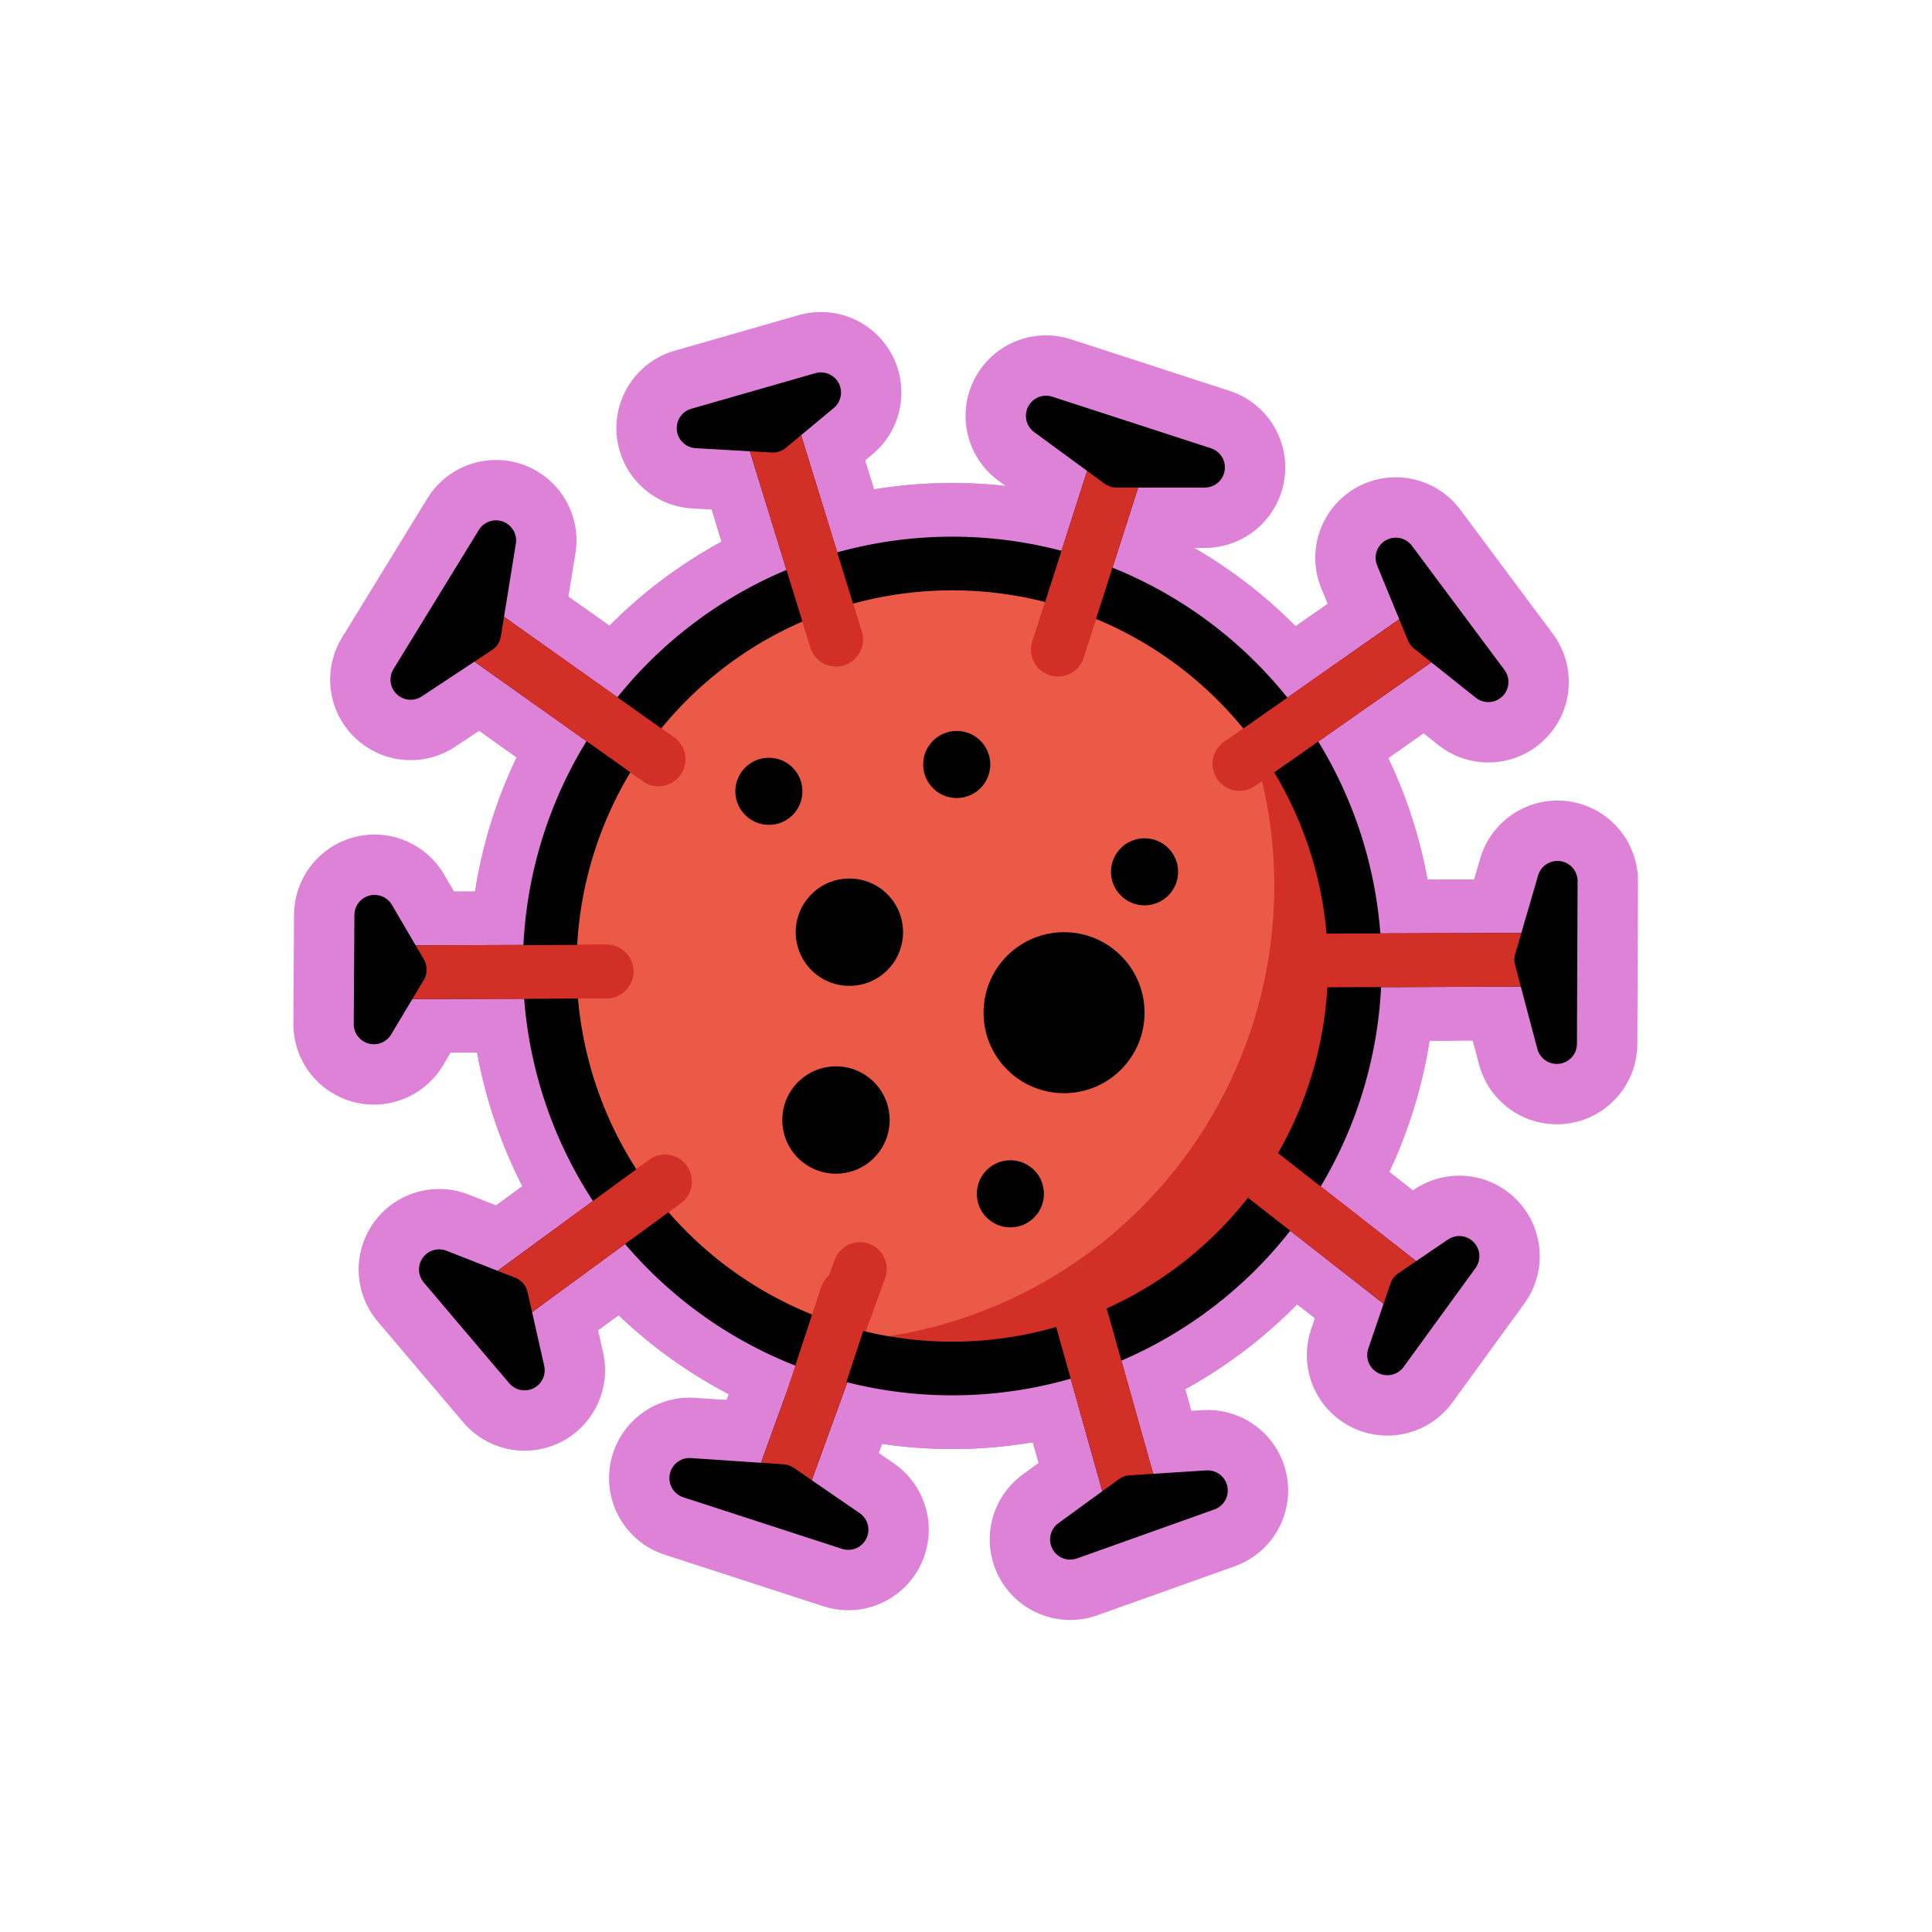 <svg id="emoji" viewBox="0 0 72 72" xmlns="http://www.w3.org/2000/svg">
  
  
  
  
<g id="white-padding"><g id="line-supplement">
    <line x1="41.84" x2="39.428" y1="16.692" y2="24.209" fill="none" stroke="#dd82d7" stroke-linecap="round" stroke-miterlimit="10" stroke-width="6" stroke-linejoin="round"></line>
    <line x1="28.69" x2="31.157" y1="15.836" y2="23.836" fill="none" stroke="#dd82d7" stroke-linecap="round" stroke-miterlimit="10" stroke-width="6" stroke-linejoin="round"></line>
    <line x1="17.149" x2="24.541" y1="23.052" y2="28.299" fill="none" stroke="#dd82d7" stroke-linecap="round" stroke-miterlimit="10" stroke-width="6" stroke-linejoin="round"></line>
    <line x1="14.71" x2="22.605" y1="36.234" y2="36.205" fill="none" stroke="#dd82d7" stroke-linecap="round" stroke-miterlimit="10" stroke-width="6" stroke-linejoin="round"></line>
    <line x1="18.412" x2="24.781" y1="48.696" y2="44.032" fill="none" stroke="#dd82d7" stroke-linecap="round" stroke-miterlimit="10" stroke-width="6" stroke-linejoin="round"></line>
    <line x1="29.135" x2="32.047" y1="55.308" y2="47.291" fill="none" stroke="#dd82d7" stroke-linecap="round" stroke-miterlimit="10" stroke-width="6" stroke-linejoin="round"></line>
    <line x1="42.285" x2="40.318" y1="56.164" y2="49.164" fill="none" stroke="#dd82d7" stroke-linecap="round" stroke-miterlimit="10" stroke-width="6" stroke-linejoin="round"></line>
    <line x1="52.839" x2="46.935" y1="48.317" y2="43.701" fill="none" stroke="#dd82d7" stroke-linecap="round" stroke-miterlimit="10" stroke-width="6" stroke-linejoin="round"></line>
    <line x1="57.765" x2="48.87" y1="35.766" y2="35.795" fill="none" stroke="#dd82d7" stroke-linecap="round" stroke-miterlimit="10" stroke-width="6" stroke-linejoin="round"></line>
    <line x1="53.564" x2="46.194" y1="23.304" y2="28.468" fill="none" stroke="#dd82d7" stroke-linecap="round" stroke-miterlimit="10" stroke-width="6" stroke-linejoin="round"></line>
  </g><g id="color">
    <path fill="#dd82d7" d="M50.488,36a15,15,0,1,1-15-15A15,15,0,0,1,50.488,36Z" stroke="#dd82d7" stroke-width="6" stroke-linecap="round" stroke-linejoin="round"></path>
    <path fill="#dd82d7" d="M45.298,24.67A16.986,16.986,0,0,1,30.488,50c-.138,0-.273-.014-.41-.018A14.987,14.987,0,0,0,45.298,24.67Z" stroke="#dd82d7" stroke-width="6" stroke-linecap="round" stroke-linejoin="round"></path>
    <g>
      <line x1="41.84" x2="39.428" y1="16.692" y2="24.209" fill="none" stroke="#dd82d7" stroke-linecap="round" stroke-miterlimit="10" stroke-width="6" stroke-linejoin="round"></line>
      <line x1="28.69" x2="31.157" y1="15.836" y2="23.836" fill="none" stroke="#dd82d7" stroke-linecap="round" stroke-miterlimit="10" stroke-width="6" stroke-linejoin="round"></line>
      <line x1="17.149" x2="24.541" y1="23.052" y2="28.299" fill="none" stroke="#dd82d7" stroke-linecap="round" stroke-miterlimit="10" stroke-width="6" stroke-linejoin="round"></line>
      <line x1="14.71" x2="22.605" y1="36.234" y2="36.205" fill="none" stroke="#dd82d7" stroke-linecap="round" stroke-miterlimit="10" stroke-width="6" stroke-linejoin="round"></line>
      <line x1="18.412" x2="24.781" y1="48.696" y2="44.032" fill="none" stroke="#dd82d7" stroke-linecap="round" stroke-miterlimit="10" stroke-width="6" stroke-linejoin="round"></line>
      <line x1="29.135" x2="32.047" y1="55.308" y2="47.291" fill="none" stroke="#dd82d7" stroke-linecap="round" stroke-miterlimit="10" stroke-width="6" stroke-linejoin="round"></line>
      <line x1="42.285" x2="40.318" y1="56.164" y2="49.164" fill="none" stroke="#dd82d7" stroke-linecap="round" stroke-miterlimit="10" stroke-width="6" stroke-linejoin="round"></line>
      <line x1="52.839" x2="46.935" y1="48.317" y2="43.701" fill="none" stroke="#dd82d7" stroke-linecap="round" stroke-miterlimit="10" stroke-width="6" stroke-linejoin="round"></line>
      <line x1="57.765" x2="48.87" y1="35.766" y2="35.795" fill="none" stroke="#dd82d7" stroke-linecap="round" stroke-miterlimit="10" stroke-width="6" stroke-linejoin="round"></line>
      <line x1="53.564" x2="46.194" y1="23.304" y2="28.468" fill="none" stroke="#dd82d7" stroke-linecap="round" stroke-miterlimit="10" stroke-width="6" stroke-linejoin="round"></line>
    </g>
  </g><g id="line">
    <path fill="none" stroke="#dd82d7" stroke-linecap="round" stroke-linejoin="round" stroke-width="6" d="M50.488,36a15,15,0,1,1-15-15A15,15,0,0,1,50.488,36Z"></path>
    <g>
      <polygon fill="none" stroke="#dd82d7" stroke-linecap="round" stroke-linejoin="round" stroke-width="6" points="38.983 15.497 44.898 17.42 41.606 17.42 38.983 15.497"></polygon>
      <polygon fill="none" stroke="#dd82d7" stroke-linecap="round" stroke-linejoin="round" stroke-width="6" points="30.592 14.628 25.97 15.954 28.804 16.115 30.592 14.628"></polygon>
      <polygon fill="none" stroke="#dd82d7" stroke-linecap="round" stroke-linejoin="round" stroke-width="6" points="15.303 25.328 18.484 20.142 17.925 23.596 15.303 25.328"></polygon>
      <polygon fill="none" stroke="#dd82d7" stroke-linecap="round" stroke-linejoin="round" stroke-width="6" points="13.933 38.166 13.958 34.101 15.149 36.134 13.933 38.166"></polygon>
      <polygon fill="none" stroke="#dd82d7" stroke-linecap="round" stroke-linejoin="round" stroke-width="6" points="19.549 51.064 16.365 47.31 18.929 48.317 19.549 51.064"></polygon>
      <polygon fill="none" stroke="#dd82d7" stroke-linecap="round" stroke-linejoin="round" stroke-width="6" points="31.612 57.008 25.697 55.086 29.153 55.319 31.612 57.008"></polygon>
      <polygon fill="none" stroke="#dd82d7" stroke-linecap="round" stroke-linejoin="round" stroke-width="6" points="45.005 55.546 39.884 57.372 42.142 55.729 45.005 55.546"></polygon>
      <polygon fill="none" stroke="#dd82d7" stroke-linecap="round" stroke-linejoin="round" stroke-width="6" points="54.382 46.814 51.702 50.5 52.529 48.075 54.382 46.814"></polygon>
      <polygon fill="none" stroke="#dd82d7" stroke-linecap="round" stroke-linejoin="round" stroke-width="6" points="58.018 38.899 58.042 32.834 57.187 35.766 58.018 38.899"></polygon>
      <polygon fill="none" stroke="#dd82d7" stroke-linecap="round" stroke-linejoin="round" stroke-width="6" points="52.016 20.787 55.465 25.415 53.163 23.582 52.016 20.787"></polygon>
    </g>
    <g>
      <circle cx="42.654" cy="32.49" r="1.25" fill="#dd82d7" stroke="#dd82d7" stroke-width="6"></circle>
      <circle cx="28.654" cy="29.49" r="1.25" fill="#dd82d7" stroke="#dd82d7" stroke-width="6"></circle>
      <circle cx="35.654" cy="28.49" r="1.25" fill="#dd82d7" stroke="#dd82d7" stroke-width="6"></circle>
      <circle cx="37.654" cy="44.49" r="1.25" fill="#dd82d7" stroke="#dd82d7" stroke-width="6"></circle>
      <circle cx="31.654" cy="34.74" r="2" fill="#dd82d7" stroke="#dd82d7" stroke-width="6"></circle>
      <circle cx="31.154" cy="41.74" r="2" fill="#dd82d7" stroke="#dd82d7" stroke-width="6"></circle>
      <circle cx="39.654" cy="37.74" r="3" fill="#dd82d7" stroke="#dd82d7" stroke-width="6"></circle>
    </g>
  </g><g id="color-foreground">
    <line x1="40.634" x2="39.428" y1="20.45" y2="24.209" fill="none" stroke="#dd82d7" stroke-linecap="round" stroke-miterlimit="10" stroke-width="6" stroke-linejoin="round"></line>
    <line x1="29.598" x2="31.157" y1="18.782" y2="23.836" fill="none" stroke="#dd82d7" stroke-linecap="round" stroke-miterlimit="10" stroke-width="6" stroke-linejoin="round"></line>
    <line x1="20.094" x2="24.541" y1="25.143" y2="28.299" fill="none" stroke="#dd82d7" stroke-linecap="round" stroke-miterlimit="10" stroke-width="6" stroke-linejoin="round"></line>
    <line x1="17.989" x2="22.605" y1="36.234" y2="36.205" fill="none" stroke="#dd82d7" stroke-linecap="round" stroke-miterlimit="10" stroke-width="6" stroke-linejoin="round"></line>
    <line x1="21.318" x2="24.781" y1="46.568" y2="44.032" fill="none" stroke="#dd82d7" stroke-linecap="round" stroke-miterlimit="10" stroke-width="6" stroke-linejoin="round"></line>
    <line x1="30.226" x2="31.547" y1="52.304" y2="48.291" fill="none" stroke="#dd82d7" stroke-linecap="round" stroke-miterlimit="10" stroke-width="6" stroke-linejoin="round"></line>
    <line x1="41.403" x2="40.318" y1="53.025" y2="49.164" fill="none" stroke="#dd82d7" stroke-linecap="round" stroke-miterlimit="10" stroke-width="6" stroke-linejoin="round"></line>
    <line x1="50.206" x2="46.935" y1="46.258" y2="43.701" fill="none" stroke="#dd82d7" stroke-linecap="round" stroke-miterlimit="10" stroke-width="6" stroke-linejoin="round"></line>
    <line x1="53.931" x2="48.87" y1="35.779" y2="35.795" fill="none" stroke="#dd82d7" stroke-linecap="round" stroke-miterlimit="10" stroke-width="6" stroke-linejoin="round"></line>
    <line x1="50.552" x2="46.194" y1="25.415" y2="28.468" fill="none" stroke="#dd82d7" stroke-linecap="round" stroke-miterlimit="10" stroke-width="6" stroke-linejoin="round"></line>
  </g></g><g id="emoji-original"><g id="line-supplement">
    <line x1="41.84" x2="39.428" y1="16.692" y2="24.209" fill="none" stroke="#000" stroke-linecap="round" stroke-miterlimit="10" stroke-width="2"></line>
    <line x1="28.69" x2="31.157" y1="15.836" y2="23.836" fill="none" stroke="#000" stroke-linecap="round" stroke-miterlimit="10" stroke-width="2"></line>
    <line x1="17.149" x2="24.541" y1="23.052" y2="28.299" fill="none" stroke="#000" stroke-linecap="round" stroke-miterlimit="10" stroke-width="2"></line>
    <line x1="14.71" x2="22.605" y1="36.234" y2="36.205" fill="none" stroke="#000" stroke-linecap="round" stroke-miterlimit="10" stroke-width="2"></line>
    <line x1="18.412" x2="24.781" y1="48.696" y2="44.032" fill="none" stroke="#000" stroke-linecap="round" stroke-miterlimit="10" stroke-width="2"></line>
    <line x1="29.135" x2="32.047" y1="55.308" y2="47.291" fill="none" stroke="#000" stroke-linecap="round" stroke-miterlimit="10" stroke-width="2"></line>
    <line x1="42.285" x2="40.318" y1="56.164" y2="49.164" fill="none" stroke="#000" stroke-linecap="round" stroke-miterlimit="10" stroke-width="2"></line>
    <line x1="52.839" x2="46.935" y1="48.317" y2="43.701" fill="none" stroke="#000" stroke-linecap="round" stroke-miterlimit="10" stroke-width="2"></line>
    <line x1="57.765" x2="48.87" y1="35.766" y2="35.795" fill="none" stroke="#000" stroke-linecap="round" stroke-miterlimit="10" stroke-width="2"></line>
    <line x1="53.564" x2="46.194" y1="23.304" y2="28.468" fill="none" stroke="#000" stroke-linecap="round" stroke-miterlimit="10" stroke-width="2"></line>
  </g><g id="color">
    <path fill="#ea5a47" d="M50.488,36a15,15,0,1,1-15-15A15,15,0,0,1,50.488,36Z"></path>
    <path fill="#d22f27" d="M45.298,24.67A16.986,16.986,0,0,1,30.488,50c-.138,0-.273-.014-.41-.018A14.987,14.987,0,0,0,45.298,24.67Z"></path>
    <g>
      <line x1="41.84" x2="39.428" y1="16.692" y2="24.209" fill="none" stroke="#d22f27" stroke-linecap="round" stroke-miterlimit="10" stroke-width="2"></line>
      <line x1="28.69" x2="31.157" y1="15.836" y2="23.836" fill="none" stroke="#d22f27" stroke-linecap="round" stroke-miterlimit="10" stroke-width="2"></line>
      <line x1="17.149" x2="24.541" y1="23.052" y2="28.299" fill="none" stroke="#d22f27" stroke-linecap="round" stroke-miterlimit="10" stroke-width="2"></line>
      <line x1="14.71" x2="22.605" y1="36.234" y2="36.205" fill="none" stroke="#d22f27" stroke-linecap="round" stroke-miterlimit="10" stroke-width="2"></line>
      <line x1="18.412" x2="24.781" y1="48.696" y2="44.032" fill="none" stroke="#d22f27" stroke-linecap="round" stroke-miterlimit="10" stroke-width="2"></line>
      <line x1="29.135" x2="32.047" y1="55.308" y2="47.291" fill="none" stroke="#d22f27" stroke-linecap="round" stroke-miterlimit="10" stroke-width="2"></line>
      <line x1="42.285" x2="40.318" y1="56.164" y2="49.164" fill="none" stroke="#d22f27" stroke-linecap="round" stroke-miterlimit="10" stroke-width="2"></line>
      <line x1="52.839" x2="46.935" y1="48.317" y2="43.701" fill="none" stroke="#d22f27" stroke-linecap="round" stroke-miterlimit="10" stroke-width="2"></line>
      <line x1="57.765" x2="48.87" y1="35.766" y2="35.795" fill="none" stroke="#d22f27" stroke-linecap="round" stroke-miterlimit="10" stroke-width="2"></line>
      <line x1="53.564" x2="46.194" y1="23.304" y2="28.468" fill="none" stroke="#d22f27" stroke-linecap="round" stroke-miterlimit="10" stroke-width="2"></line>
    </g>
  </g><g id="line">
    <path fill="none" stroke="#000" stroke-linecap="round" stroke-linejoin="round" stroke-width="2" d="M50.488,36a15,15,0,1,1-15-15A15,15,0,0,1,50.488,36Z"></path>
    <g>
      <polygon fill="none" stroke="#000" stroke-linecap="round" stroke-linejoin="round" stroke-width="1.5" points="38.983 15.497 44.898 17.42 41.606 17.42 38.983 15.497"></polygon>
      <polygon fill="none" stroke="#000" stroke-linecap="round" stroke-linejoin="round" stroke-width="1.5" points="30.592 14.628 25.97 15.954 28.804 16.115 30.592 14.628"></polygon>
      <polygon fill="none" stroke="#000" stroke-linecap="round" stroke-linejoin="round" stroke-width="1.5" points="15.303 25.328 18.484 20.142 17.925 23.596 15.303 25.328"></polygon>
      <polygon fill="none" stroke="#000" stroke-linecap="round" stroke-linejoin="round" stroke-width="1.5" points="13.933 38.166 13.958 34.101 15.149 36.134 13.933 38.166"></polygon>
      <polygon fill="none" stroke="#000" stroke-linecap="round" stroke-linejoin="round" stroke-width="1.5" points="19.549 51.064 16.365 47.31 18.929 48.317 19.549 51.064"></polygon>
      <polygon fill="none" stroke="#000" stroke-linecap="round" stroke-linejoin="round" stroke-width="1.5" points="31.612 57.008 25.697 55.086 29.153 55.319 31.612 57.008"></polygon>
      <polygon fill="none" stroke="#000" stroke-linecap="round" stroke-linejoin="round" stroke-width="1.5" points="45.005 55.546 39.884 57.372 42.142 55.729 45.005 55.546"></polygon>
      <polygon fill="none" stroke="#000" stroke-linecap="round" stroke-linejoin="round" stroke-width="1.5" points="54.382 46.814 51.702 50.5 52.529 48.075 54.382 46.814"></polygon>
      <polygon fill="none" stroke="#000" stroke-linecap="round" stroke-linejoin="round" stroke-width="1.5" points="58.018 38.899 58.042 32.834 57.187 35.766 58.018 38.899"></polygon>
      <polygon fill="none" stroke="#000" stroke-linecap="round" stroke-linejoin="round" stroke-width="1.5" points="52.016 20.787 55.465 25.415 53.163 23.582 52.016 20.787"></polygon>
    </g>
    <g>
      <circle cx="42.654" cy="32.49" r="1.25"></circle>
      <circle cx="28.654" cy="29.49" r="1.25"></circle>
      <circle cx="35.654" cy="28.49" r="1.25"></circle>
      <circle cx="37.654" cy="44.49" r="1.25"></circle>
      <circle cx="31.654" cy="34.74" r="2"></circle>
      <circle cx="31.154" cy="41.74" r="2"></circle>
      <circle cx="39.654" cy="37.74" r="3"></circle>
    </g>
  </g><g id="color-foreground">
    <line x1="40.634" x2="39.428" y1="20.45" y2="24.209" fill="none" stroke="#d22f27" stroke-linecap="round" stroke-miterlimit="10" stroke-width="2"></line>
    <line x1="29.598" x2="31.157" y1="18.782" y2="23.836" fill="none" stroke="#d22f27" stroke-linecap="round" stroke-miterlimit="10" stroke-width="2"></line>
    <line x1="20.094" x2="24.541" y1="25.143" y2="28.299" fill="none" stroke="#d22f27" stroke-linecap="round" stroke-miterlimit="10" stroke-width="2"></line>
    <line x1="17.989" x2="22.605" y1="36.234" y2="36.205" fill="none" stroke="#d22f27" stroke-linecap="round" stroke-miterlimit="10" stroke-width="2"></line>
    <line x1="21.318" x2="24.781" y1="46.568" y2="44.032" fill="none" stroke="#d22f27" stroke-linecap="round" stroke-miterlimit="10" stroke-width="2"></line>
    <line x1="30.226" x2="31.547" y1="52.304" y2="48.291" fill="none" stroke="#d22f27" stroke-linecap="round" stroke-miterlimit="10" stroke-width="2"></line>
    <line x1="41.403" x2="40.318" y1="53.025" y2="49.164" fill="none" stroke="#d22f27" stroke-linecap="round" stroke-miterlimit="10" stroke-width="2"></line>
    <line x1="50.206" x2="46.935" y1="46.258" y2="43.701" fill="none" stroke="#d22f27" stroke-linecap="round" stroke-miterlimit="10" stroke-width="2"></line>
    <line x1="53.931" x2="48.87" y1="35.779" y2="35.795" fill="none" stroke="#d22f27" stroke-linecap="round" stroke-miterlimit="10" stroke-width="2"></line>
    <line x1="50.552" x2="46.194" y1="25.415" y2="28.468" fill="none" stroke="#d22f27" stroke-linecap="round" stroke-miterlimit="10" stroke-width="2"></line>
  </g></g></svg>
